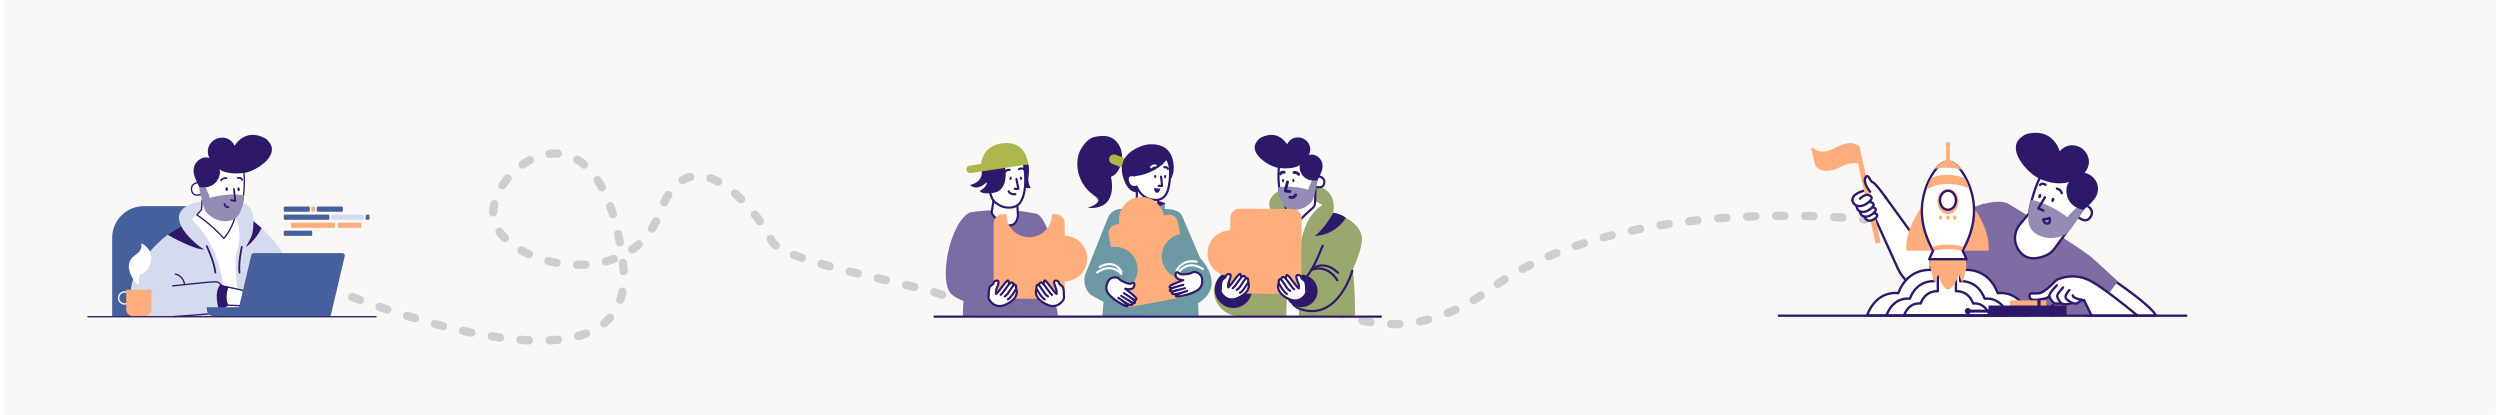 <svg xmlns="http://www.w3.org/2000/svg" width="470" height="78" viewBox="0 0 1201 200" fill="none">
  <rect width="1201" height="200" fill="#F9F8F6"/>
  <path d="M129 126.894C188.884 155.038 306.566 194.44 298.225 126.894C287.799 42.461 235.668 78.646 235.668 102.77C235.668 126.894 300.631 143.981 315.869 102.77C331.107 61.559 363.584 102.117 370 116.189C375.133 127.447 454.129 139.164 456 144.189" stroke="#CECECE" stroke-width="4" stroke-linecap="round" stroke-linejoin="round" stroke-dasharray="4 10"/>
  <path d="M609 123.923C609 123.923 653.103 185.339 716.992 138.902C780.88 92.466 897 105.764 897 105.764" stroke="#CECECE" stroke-width="4" stroke-linecap="round" stroke-linejoin="round" stroke-dasharray="4 10"/>
  <g clip-path="url(#clip0_2882_49030)">
    <path d="M507.906 152.113C507.359 145.725 502.906 136.548 501.91 127.752C508.621 121.473 501.366 103.185 497.366 102.988C493.332 102.247 489.837 101.506 483.384 101.28C475.417 101.002 468.209 101.96 465.541 102.345C455.567 107.282 450.14 136.25 456.713 141.963C457.957 143.045 459.962 144.128 462.418 145.138C462.208 147.585 462.068 150.032 462.068 152.304L507.906 152.113Z" fill="#7B6CA3"/>
    <path d="M475.962 102.273L477.403 93.598L488.239 97.665L488.655 103.83C487.19 114.596 475.643 104.182 475.962 102.273Z" fill="white" stroke="#2E186A" stroke-width="1.049" stroke-linecap="round" stroke-linejoin="round"/>
    <path d="M491.025 77.286C491.025 77.286 482.715 82.494 486.735 87.412C486.735 87.412 488.526 89.467 490.01 89.065C490.01 89.065 488.926 87.317 490.185 86.422C490.185 86.422 490.56 91.646 494.84 90.591C494.84 90.591 493.268 88.275 493.699 85.505C494.582 79.724 493.254 76.249 491.025 77.286Z" fill="#2E186A"/>
    <path d="M473.81 85.52C473.81 85.52 472.227 75.322 482.538 73.562C483.499 73.398 490.091 72.411 491.292 77.877C492.094 81.53 492.246 85.494 492.148 88.573C492.148 88.591 492.049 94.388 489.758 97.609C487.466 100.83 482.389 100.529 479.705 98.942C477.021 97.355 476.529 96.528 475.778 94.646C475.026 92.764 473.819 85.537 473.819 85.537L473.81 85.52Z" fill="white" stroke="#2E186A" stroke-width="1.049" stroke-linecap="round" stroke-linejoin="round"/>
    <path d="M487.903 86.316L488.858 91.018H487.098" stroke="#2E186A" stroke-width="1.049" stroke-linecap="round" stroke-linejoin="round"/>
    <path d="M490.583 85.923C490.587 85.479 490.359 85.117 490.072 85.114C489.785 85.111 489.549 85.469 489.545 85.913C489.541 86.357 489.769 86.719 490.056 86.722C490.343 86.725 490.579 86.367 490.583 85.923Z" fill="#2E186A"/>
    <path d="M485.613 86.072C485.701 85.637 485.544 85.238 485.263 85.182C484.982 85.126 484.683 85.433 484.596 85.868C484.508 86.303 484.665 86.702 484.946 86.758C485.227 86.815 485.526 86.507 485.613 86.072Z" fill="#2E186A"/>
    <path d="M482.375 82.847C482.627 82.504 482.966 82.234 483.358 82.066C483.75 81.899 484.179 81.84 484.602 81.895" stroke="#2E186A" stroke-width="1.049" stroke-linecap="round" stroke-linejoin="round"/>
    <path d="M489.137 81.502C489.137 81.502 490.925 80.7 491.711 81.776" stroke="#2E186A" stroke-width="1.049" stroke-linecap="round" stroke-linejoin="round"/>
    <path d="M481.903 77.919C481.903 77.919 485.801 91.583 476.713 92.988C476.713 92.988 471.419 93.923 470.21 92.053C470.21 92.053 474.046 90.015 473.563 87.825C473.563 87.825 469.25 92.554 465.496 89.16C465.496 89.16 471.762 88.112 471.206 82.477C470.807 78.435 480.507 74.641 481.903 77.919Z" fill="#2E186A"/>
    <path d="M465.292 79.843L470.829 79.006C471.402 75.278 473.573 69.941 481.213 69.055C493.152 67.667 493.508 79.285 493.508 79.285L465.836 83.41C465.601 83.445 465.362 83.434 465.132 83.377C464.903 83.321 464.686 83.219 464.495 83.079C464.305 82.938 464.144 82.761 464.021 82.558C463.899 82.356 463.818 82.131 463.782 81.897C463.747 81.662 463.758 81.423 463.814 81.193C463.871 80.963 463.973 80.747 464.113 80.556C464.254 80.366 464.431 80.204 464.634 80.082C464.836 79.96 465.061 79.878 465.296 79.843H465.292Z" fill="#AEB74B"/>
    <path d="M484.148 92.215C484.148 92.215 484.903 93.984 487.397 93.59" stroke="#2E186A" stroke-width="1.049" stroke-linecap="round" stroke-linejoin="round"/>
    <path d="M511.182 113.642V107.651C511.182 106.479 510.717 105.356 509.889 104.528C509.061 103.7 507.937 103.234 506.766 103.234H505.043C505.061 104.689 504.791 106.132 504.247 107.482C503.703 108.831 502.896 110.058 501.874 111.093C500.852 112.128 499.635 112.95 498.293 113.511C496.951 114.072 495.511 114.361 494.056 114.361C492.601 114.361 491.161 114.072 489.819 113.511C488.477 112.95 487.26 112.128 486.238 111.093C485.216 110.058 484.409 108.831 483.865 107.482C483.322 106.132 483.051 104.689 483.069 103.234H481.346C480.175 103.235 479.052 103.7 478.224 104.528C477.396 105.357 476.93 106.48 476.93 107.651V139.581C476.931 140.751 477.397 141.873 478.225 142.7C479.053 143.527 480.176 143.992 481.346 143.992H506.766C507.937 143.992 509.061 143.527 509.889 142.698C510.717 141.87 511.182 140.747 511.182 139.576V135.615C514.072 135.579 516.831 134.405 518.862 132.349C520.893 130.292 522.031 127.519 522.031 124.629C522.031 121.738 520.893 118.965 518.862 116.908C516.831 114.852 514.072 113.678 511.182 113.642V113.642Z" fill="#FEAD7C"/>
    <path d="M508.161 142.5C508.136 142.425 504.302 137.956 504.172 138.05C504.043 138.145 498.79 140.497 498.674 140.681C498.559 140.864 498.358 141.92 498.888 142.905C499.417 143.891 499.999 146.139 502.374 146.315C504.749 146.492 508.161 142.5 508.161 142.5Z" fill="white"/>
    <path d="M501.151 139.08C501.151 139.08 500.703 135.992 501.413 135.253C502.123 134.514 506.132 141.37 507.511 141.845" fill="white"/>
    <path d="M501.151 139.08C501.151 139.08 500.703 135.992 501.413 135.253C502.123 134.514 506.132 141.37 507.511 141.845" stroke="#2E186A" stroke-width="1.049" stroke-linecap="round" stroke-linejoin="round"/>
    <path d="M499.021 139.622C499.021 139.622 498.067 137.368 499.331 136.277C500.594 135.187 503.71 141.356 505.079 142.155" fill="white"/>
    <path d="M499.021 139.622C499.021 139.622 498.067 137.368 499.331 136.277C500.594 135.187 503.71 141.356 505.079 142.155" stroke="#2E186A" stroke-width="1.049" stroke-linecap="round" stroke-linejoin="round"/>
    <path d="M498.454 142.21C498.454 142.21 496.84 138.171 497.965 137.316C499.091 136.462 500.915 141.7 503.103 142.909" fill="white"/>
    <path d="M498.454 142.21C498.454 142.21 496.84 138.171 497.965 137.316C499.091 136.462 500.915 141.7 503.103 142.909" stroke="#2E186A" stroke-width="1.049" stroke-linecap="round" stroke-linejoin="round"/>
    <path d="M507.225 141.691C507.405 140.82 507.315 139.915 506.968 139.097C506.571 138.162 506.094 136.89 506.052 136.077C505.973 134.661 508.289 135.326 508.385 136.205C508.481 137.084 508.922 137.033 509.935 137.928C510.949 138.823 510.764 142.391 510.764 142.391C510.764 142.391 511.655 144.221 508.782 146.411C505.909 148.601 502.84 146.897 502.84 146.897C502.84 146.897 497.287 144.845 497.289 140.845C497.291 136.844 498.762 142.676 501.541 144.317" fill="white"/>
    <path d="M507.225 141.691C507.405 140.82 507.315 139.915 506.968 139.097C506.571 138.162 506.094 136.89 506.052 136.077C505.973 134.661 508.289 135.326 508.385 136.205C508.481 137.084 508.922 137.033 509.935 137.928C510.949 138.823 510.764 142.391 510.764 142.391C510.764 142.391 511.655 144.221 508.782 146.411C505.909 148.601 502.84 146.897 502.84 146.897C502.84 146.897 497.287 144.845 497.289 140.845C497.291 136.844 498.762 142.676 501.541 144.317" stroke="#2E186A" stroke-width="1.049" stroke-linecap="round" stroke-linejoin="round"/>
    <path d="M477.184 142.5C477.21 142.425 481.042 137.956 481.172 138.05C481.301 138.145 486.555 140.497 486.67 140.681C486.785 140.864 486.988 141.92 486.457 142.905C485.925 143.891 485.345 146.139 482.97 146.315C480.595 146.492 477.184 142.5 477.184 142.5Z" fill="white"/>
    <path d="M484.196 139.08C484.196 139.08 484.641 135.992 483.934 135.253C483.226 134.514 479.215 141.37 477.836 141.845" fill="white"/>
    <path d="M484.196 139.08C484.196 139.08 484.641 135.992 483.934 135.253C483.226 134.514 479.215 141.37 477.836 141.845" stroke="#2E186A" stroke-width="1.049" stroke-linecap="round" stroke-linejoin="round"/>
    <path d="M486.325 139.622C486.325 139.622 487.281 137.368 486.015 136.277C484.75 135.187 481.636 141.354 480.266 142.153" fill="white"/>
    <path d="M486.325 139.622C486.325 139.622 487.281 137.368 486.015 136.277C484.75 135.187 481.636 141.354 480.266 142.153" stroke="#2E186A" stroke-width="1.049" stroke-linecap="round" stroke-linejoin="round"/>
    <path d="M486.889 142.21C486.889 142.21 488.504 138.171 487.38 137.316C486.257 136.462 484.429 141.7 482.242 142.909" fill="white"/>
    <path d="M486.889 142.21C486.889 142.21 488.504 138.171 487.38 137.316C486.257 136.462 484.429 141.7 482.242 142.909" stroke="#2E186A" stroke-width="1.049" stroke-linecap="round" stroke-linejoin="round"/>
    <path d="M478.119 141.691C477.94 140.82 478.029 139.916 478.376 139.097C478.773 138.162 479.25 136.89 479.292 136.077C479.37 134.661 477.056 135.326 476.958 136.205C476.861 137.084 476.422 137.033 475.408 137.928C474.395 138.823 474.58 142.391 474.58 142.391C474.58 142.391 473.689 144.221 476.562 146.411C479.435 148.601 482.504 146.897 482.504 146.897C482.504 146.897 488.058 144.845 488.056 140.845C488.054 136.844 486.581 142.676 483.802 144.317" fill="white"/>
    <path d="M478.119 141.691C477.94 140.82 478.029 139.916 478.376 139.097C478.773 138.162 479.25 136.89 479.292 136.077C479.37 134.661 477.056 135.326 476.958 136.205C476.861 137.084 476.422 137.033 475.408 137.928C474.395 138.823 474.58 142.391 474.58 142.391C474.58 142.391 473.689 144.221 476.562 146.411C479.435 148.601 482.504 146.897 482.504 146.897C482.504 146.897 488.058 144.845 488.056 140.845C488.054 136.844 486.581 142.676 483.802 144.317" stroke="#2E186A" stroke-width="1.049" stroke-linecap="round" stroke-linejoin="round"/>
    <path d="M557.306 102.313L545.628 100.473L544.373 96.505C546.552 95.118 553.901 95.778 559.623 97.891L557.306 102.322" fill="#2E186A"/>
    <path d="M576.456 124.394L567.767 104.085C567.209 102.826 566.038 101.895 564.621 101.519C563.889 101.18 563.104 100.971 562.3 100.902L559.354 100.656L559.617 97.882C559.617 97.882 559.207 98.88 555.965 99.488C551.582 100.311 544.367 96.496 544.367 96.496V100.795L539.898 100.668C537.976 100.612 534.245 100.46 532.085 104.738L521.579 131.114C519.718 134.52 520.681 139.562 523.774 142.159L529.909 145.562L529.339 152.378L575.762 152.219L575.504 146.17C589.606 137.413 576.456 124.394 576.456 124.394Z" fill="#6C99A3"/>
    <path d="M538.472 132.005C538.472 132.005 533.865 126.308 526.832 131.339" stroke="white" stroke-width="1.049" stroke-linecap="round" stroke-linejoin="round"/>
    <path d="M538.474 131.004C538.398 130.852 535.677 124.682 528.031 128.656" stroke="white" stroke-width="1.049" stroke-linecap="round" stroke-linejoin="round"/>
    <path d="M565.59 132.005C565.59 132.005 569.784 124.532 577.799 129.7" stroke="white" stroke-width="1.049" stroke-linecap="round" stroke-linejoin="round"/>
    <path d="M565.07 130.588C565.07 130.588 567.311 124.798 574.735 126.153" stroke="white" stroke-width="1.049" stroke-linecap="round" stroke-linejoin="round"/>
    <path d="M545.957 100.316V88.578L556.261 94.788L556.02 101.093L545.957 100.316Z" fill="white" stroke="#2E186A" stroke-width="1.049" stroke-linecap="round" stroke-linejoin="round"/>
    <path d="M559.602 75.994C555.407 73.089 551.625 72.025 545.708 79.61L544.898 84.603C542.412 83.853 541.101 85.066 541.643 87.235C542.224 89.572 543.579 90.622 545.837 90.014C546.915 92.461 548.957 95.276 552.751 96.097C558.693 97.386 560.065 93.709 560.727 92.263C561.39 90.818 563.796 78.9 559.602 75.994Z" fill="white" stroke="#2E186A" stroke-width="1.049" stroke-linecap="round" stroke-linejoin="round"/>
    <path d="M557.622 85.143L558.136 89.613L556.465 89.571" stroke="#2E186A" stroke-width="1.049" stroke-linecap="round" stroke-linejoin="round"/>
    <path d="M559.564 85.901C559.84 85.901 560.063 85.556 560.063 85.13C560.063 84.705 559.84 84.359 559.564 84.359C559.289 84.359 559.066 84.705 559.066 85.13C559.066 85.556 559.289 85.901 559.564 85.901Z" fill="#2E186A"/>
    <path d="M554.764 85.817C555.039 85.817 555.262 85.472 555.262 85.046C555.262 84.621 555.039 84.275 554.764 84.275C554.489 84.275 554.266 84.621 554.266 85.046C554.266 85.472 554.489 85.817 554.764 85.817Z" fill="#2E186A"/>
    <path d="M559.201 80.64C559.201 80.64 560.585 80.28 560.931 81.411" stroke="#2E186A" stroke-width="1.049" stroke-linecap="round" stroke-linejoin="round"/>
    <path d="M554.343 90.529C554.343 90.529 555.945 91.111 557.301 90.879C557.301 90.879 556.793 93.198 555.486 92.917C554.178 92.635 554.343 90.529 554.343 90.529Z" fill="#2E186A"/>
    <path d="M537.719 70.633C535.054 65.417 530.765 64.96 525.816 65.944C520.866 66.928 518.103 73.582 517.93 74.199C515.912 81.394 518.584 89.085 524.519 93.626C525.178 94.127 525.837 94.638 526.468 95.131C529.963 97.862 522.229 100.199 522.229 100.199C537.03 101.386 533.803 86.567 533.488 85.26C538.224 83.451 540.203 75.483 537.719 70.633Z" fill="#2E186A"/>
    <path d="M535.793 74.593C534.584 74.122 533.222 74.719 532.751 75.928C532.28 77.136 532.878 78.497 534.087 78.969L542.658 82.31C543.867 82.781 545.228 82.184 545.7 80.976C546.171 79.768 545.573 78.406 544.364 77.935L535.793 74.593Z" fill="#AEB74B"/>
    <path d="M563.759 81.095C563.707 77.464 562.835 74.279 560.641 72.182C560.295 71.783 559.876 71.453 559.407 71.209C557.618 70.05 555.189 69.43 551.966 69.545C551.897 69.549 551.83 69.567 551.768 69.597C551.263 69.643 550.762 69.718 550.265 69.821C549.993 69.864 549.724 69.927 549.461 70.01C548.572 70.25 547.706 70.569 546.873 70.96C539.645 74.07 536.799 79.676 540.027 87.42C541.695 91.412 543.858 92.696 545.95 92.7V90.283C545.776 89.898 545.477 90.047 545.477 90.047C543.226 90.655 542.219 89.572 541.632 87.235C541.349 86.106 541.571 85.237 542.196 84.769L542.245 84.732C542.27 84.715 542.296 84.699 542.322 84.683L542.373 84.652L542.458 84.606L542.509 84.584C542.54 84.568 542.572 84.554 542.605 84.542L542.652 84.524C542.687 84.512 542.724 84.498 542.761 84.487H542.794C542.998 84.43 543.208 84.397 543.42 84.391H543.435C543.488 84.391 543.542 84.391 543.598 84.391H543.629C543.684 84.391 543.739 84.391 543.794 84.391H543.83L544.005 84.409H544.031C544.322 84.449 544.609 84.512 544.889 84.598V84.598C545.082 84.655 544.94 84.746 545.148 84.828L545.672 84.792C545.847 84.792 546.036 84.774 546.228 84.751C550.791 84.203 557.88 80.938 560.405 76.744C562.188 78.904 562.382 83.163 562.055 86.751C563.172 85.077 563.765 83.108 563.759 81.095V81.095Z" fill="#2E186A"/>
    <path d="M552.822 80.622C553.074 80.3 553.407 80.05 553.788 79.901C554.168 79.751 554.582 79.706 554.986 79.771" stroke="#FFFDFD" stroke-width="1.049" stroke-linecap="round" stroke-linejoin="round"/>
    <path d="M566.841 112.882L565.741 107.049C565.636 106.483 565.421 105.944 565.107 105.462C564.793 104.98 564.387 104.564 563.912 104.24C563.437 103.915 562.903 103.687 562.34 103.569C561.777 103.452 561.196 103.446 560.631 103.553L558.953 103.87C558.698 102.456 558.165 101.108 557.385 99.901C556.606 98.695 555.596 97.654 554.412 96.84C553.229 96.026 551.896 95.454 550.491 95.157C549.086 94.86 547.636 94.844 546.224 95.11C544.813 95.376 543.468 95.919 542.267 96.707C541.066 97.496 540.033 98.514 539.228 99.703C538.422 100.892 537.86 102.229 537.574 103.636C537.287 105.044 537.282 106.494 537.558 107.903L535.881 108.22C535.315 108.325 534.776 108.54 534.294 108.854C533.812 109.168 533.396 109.574 533.071 110.049C532.747 110.524 532.519 111.058 532.401 111.621C532.283 112.184 532.278 112.765 532.385 113.33L533.484 119.164C536.312 118.652 539.227 119.279 541.594 120.908C543.961 122.537 545.588 125.035 546.121 127.859C546.653 130.683 546.047 133.602 544.436 135.981C542.824 138.36 540.338 140.006 537.518 140.559L538.247 144.419C538.352 144.985 538.567 145.524 538.881 146.006C539.195 146.488 539.601 146.904 540.076 147.228C540.551 147.553 541.085 147.781 541.648 147.899C542.211 148.016 542.792 148.022 543.357 147.915L568.108 143.248C568.673 143.143 569.213 142.928 569.695 142.614C570.177 142.3 570.592 141.894 570.917 141.419C571.241 140.944 571.469 140.41 571.587 139.847C571.705 139.284 571.71 138.703 571.603 138.138L570.876 134.276C569.471 134.541 568.028 134.526 566.629 134.234C565.23 133.941 563.902 133.375 562.721 132.57C561.541 131.764 560.53 130.733 559.748 129.537C558.966 128.34 558.427 127.002 558.162 125.597C557.897 124.192 557.911 122.749 558.204 121.35C558.496 119.951 559.062 118.623 559.868 117.442C560.674 116.262 561.704 115.251 562.901 114.469C564.097 113.687 565.436 113.147 566.841 112.882V112.882Z" fill="#FEAD7C"/>
    <path d="M543.399 143.828C545.76 145.504 546.067 144.233 545.375 143.421C544.501 142.405 540.396 139.167 540.396 139.167C540.396 139.167 543.694 140.149 544.501 138.293C545.309 136.437 544.426 136.072 543.184 136.703C541.941 137.334 538.08 135.058 538.08 135.058L536.815 133.896C536.815 133.896 532.568 132.529 531.476 137.227C531.229 137.998 531.184 138.82 531.344 139.614C531.505 140.408 531.867 141.148 532.395 141.762C532.9 142.334 534.65 144.611 540.195 147.381C540.195 147.381 542.796 148.347 540.849 146.469C540.366 146.005 539.852 145.574 539.312 145.179" fill="white"/>
    <path d="M543.399 143.828C545.76 145.504 546.067 144.233 545.375 143.421C544.501 142.405 540.396 139.167 540.396 139.167C540.396 139.167 543.694 140.149 544.501 138.293C545.309 136.437 544.426 136.072 543.184 136.703C541.941 137.334 538.08 135.058 538.08 135.058L536.815 133.896C536.815 133.896 532.568 132.529 531.476 137.227C531.229 137.998 531.184 138.82 531.344 139.614C531.505 140.408 531.867 141.148 532.395 141.762C532.9 142.334 534.65 144.611 540.195 147.381C540.195 147.381 542.796 148.347 540.849 146.469C540.366 146.005 539.852 145.574 539.312 145.179" stroke="#2E186A" stroke-width="1.049" stroke-linecap="round" stroke-linejoin="round"/>
    <path d="M539.707 141.305C540.534 141.918 543.987 143.858 544.812 145.095C545.637 146.333 544.604 146.745 541.652 144.611" fill="white"/>
    <path d="M539.707 141.305C540.534 141.918 543.987 143.858 544.812 145.095C545.637 146.333 544.604 146.745 541.652 144.611" stroke="#2E186A" stroke-width="1.049" stroke-linecap="round" stroke-linejoin="round"/>
    <path d="M538.431 142.633C538.522 142.783 544.186 145.849 543.819 146.652C543.517 147.31 542.709 147.352 539.577 145.359L537.062 143.612" fill="white"/>
    <path d="M538.431 142.633C538.522 142.783 544.186 145.849 543.819 146.652C543.517 147.31 542.709 147.352 539.577 145.359L537.062 143.612" stroke="#2E186A" stroke-width="1.049" stroke-linecap="round" stroke-linejoin="round"/>
    <path d="M564.075 138.585C561.322 139.48 561.408 138.176 562.31 137.606C563.447 136.895 568.341 135.033 568.341 135.033C568.341 135.033 564.9 134.985 564.685 132.966C564.47 130.947 565.421 130.869 566.418 131.84C567.416 132.812 571.78 131.797 571.78 131.797L573.336 131.064C573.336 131.064 577.796 131.026 577.436 135.836C577.441 136.646 577.239 137.444 576.848 138.155C576.458 138.865 575.892 139.463 575.204 139.892C574.552 140.287 572.203 141.937 566.083 142.924C566.083 142.924 563.311 143.071 565.733 141.858C566.333 141.56 566.952 141.303 567.586 141.087" fill="white"/>
    <path d="M564.075 138.585C561.322 139.48 561.408 138.176 562.31 137.606C563.447 136.895 568.341 135.033 568.341 135.033C568.341 135.033 564.9 134.985 564.685 132.966C564.47 130.947 565.421 130.869 566.418 131.84C567.416 132.812 571.78 131.797 571.78 131.797L573.336 131.064C573.336 131.064 577.796 131.026 577.436 135.836C577.441 136.646 577.239 137.444 576.848 138.155C576.458 138.865 575.892 139.463 575.204 139.892C574.552 140.287 572.203 141.937 566.083 142.924C566.083 142.924 563.311 143.071 565.733 141.858C566.333 141.56 566.952 141.303 567.586 141.087" stroke="#2E186A" stroke-width="1.049" stroke-linecap="round" stroke-linejoin="round"/>
    <path d="M568.35 137.277C567.378 137.616 563.502 138.436 562.347 139.375C561.192 140.313 562.053 141.01 565.507 139.857" fill="white"/>
    <path d="M568.35 137.277C567.378 137.616 563.502 138.436 562.347 139.375C561.192 140.313 562.053 141.01 565.507 139.857" stroke="#2E186A" stroke-width="1.049" stroke-linecap="round" stroke-linejoin="round"/>
    <path d="M569.176 138.924C569.043 139.039 562.723 140.275 562.833 141.15C562.924 141.867 563.686 142.14 567.267 141.182L570.193 140.257" fill="white"/>
    <path d="M569.176 138.924C569.043 139.039 562.723 140.275 562.833 141.15C562.924 141.867 563.686 142.14 567.267 141.182L570.193 140.257" stroke="#2E186A" stroke-width="1.049" stroke-linecap="round" stroke-linejoin="round"/>
    <path d="M654.463 115.505C654.508 105.959 640.586 102.677 640.586 102.677C641.635 97.934 641.154 86.221 621.313 89.803C611.15 91.562 608.275 96.897 610.435 101.223C606.482 103.184 596.615 117.328 596.615 117.328L596.8 129.485C596.047 129.328 595.281 129.247 594.512 129.243C591.512 129.231 588.631 130.411 586.5 132.523C584.37 134.635 583.166 137.507 583.152 140.507C583.126 146.755 588.7 152.344 594.947 152.37C595.687 152.374 596.425 152.297 597.148 152.141V152.372L651.093 152.232C651.093 152.232 651.348 141.421 650.06 129.946C652.318 124.768 654.447 118.976 654.463 115.505Z" fill="#98A86F"/>
    <path d="M631.844 96.861L635.444 98.855C635.444 98.855 626.078 102.9 624.386 121.575C623.287 133.709 624.161 152.635 624.161 152.635L617.971 152.539C617.971 152.539 619.64 115.014 616.941 108.908C614.243 102.802 617.219 102.417 618.582 101.148C619.946 99.88 631.844 96.861 631.844 96.861Z" fill="white"/>
    <path d="M592.493 148.471C597.452 148.471 601.471 144.452 601.471 139.493C601.471 134.535 597.452 130.516 592.493 130.516C587.535 130.516 583.516 134.535 583.516 139.493C583.516 144.452 587.535 148.471 592.493 148.471Z" fill="#2E186A"/>
    <path d="M625.251 148.064C629.568 148.064 633.068 144.564 633.068 140.247C633.068 135.93 629.568 132.43 625.251 132.43C620.934 132.43 617.434 135.93 617.434 140.247C617.434 144.564 620.934 148.064 625.251 148.064Z" fill="#2E186A"/>
    <path d="M631.662 113.723C633.218 113.015 638.167 107.355 640.575 102.641C642.585 102.611 645.49 103.987 646.75 104.964C641.035 113.997 631.653 113.737 631.662 113.723Z" fill="#2E186A"/>
    <path d="M630.574 129.946C630.574 129.946 637.476 127.062 642.609 135.11" stroke="#2E186A" stroke-width="1.049" stroke-linecap="round" stroke-linejoin="round"/>
    <path d="M630.076 130.041C630.076 130.041 635.517 124.522 642.936 131.462" stroke="#2E186A" stroke-width="1.049" stroke-linecap="round" stroke-linejoin="round"/>
    <path d="M649.815 130.514C649.815 130.514 643.155 154.282 625.684 149.278C625.684 149.278 622.58 148.504 621.098 146.482" stroke="#2E186A" stroke-width="1.049" stroke-linecap="round" stroke-linejoin="round"/>
    <path d="M628.121 132.981C629.461 131.23 630.626 129.351 631.599 127.373C633.319 123.942 635.54 118.43 635.54 118.43" stroke="#2E186A" stroke-width="1.049" stroke-linecap="round" stroke-linejoin="round"/>
    <path d="M632.121 89.291L631.853 97.573C631.867 98.117 631.757 98.657 631.532 99.153C631.307 99.648 630.972 100.085 630.553 100.432C628.949 101.768 626.009 104.401 622.316 108.57C622.316 108.57 617.709 103.664 616.932 96.004L632.121 89.291Z" fill="white" stroke="#2E186A" stroke-width="1.049" stroke-linecap="round" stroke-linejoin="round"/>
    <path d="M633.25 85.027C633.25 85.027 636.92 85.115 636.242 88.388C635.564 91.662 631.535 89.75 631.535 89.75L632.096 85.094L633.25 85.027Z" fill="white" stroke="#2E186A" stroke-width="1.049" stroke-linecap="round" stroke-linejoin="round"/>
    <path d="M622.864 74.653C621.899 74.569 615.289 74.128 614.543 79.637C613.797 85.146 614.543 91.242 615.15 94.026C615.756 96.81 628.411 95.576 629.131 95.331C629.851 95.086 630.704 94.249 630.704 94.249L632.476 85.792C632.476 85.792 633.228 75.558 622.864 74.653Z" fill="white" stroke="#2E186A" stroke-width="1.049" stroke-linecap="round" stroke-linejoin="round"/>
    <path d="M631.253 85.711C630.632 86.316 628.956 89.813 628.544 91.445C628.544 91.445 624.44 90.047 618.554 89.946C618.554 89.946 615.344 89.996 614.062 90.367C614.062 90.367 614.314 96.153 616.904 99.159C619.494 102.165 624.999 101.351 627.59 99.561C630.18 97.772 630.608 96.913 631.214 94.989C631.821 93.065 633.428 85.889 633.428 85.889L631.253 85.711Z" fill="#968BB4"/>
    <path d="M632.923 86.955C632.923 86.955 634.653 84.3 635.329 81.537C635.964 78.938 634.767 76.207 632.358 75.032C630.349 74.046 628.851 74.805 628.851 74.805C628.851 74.805 631.004 71.173 627.802 67.944C627.244 67.381 626.577 66.938 625.842 66.642C625.107 66.345 624.32 66.201 623.527 66.219C622.432 66.224 621.361 66.549 620.448 67.154C619.534 67.76 618.817 68.618 618.384 69.625C618.384 69.625 614.221 61.898 605.602 66.423C604.728 66.879 603.749 68.159 603.277 69.02C600.414 74.242 609.744 80.483 614.621 80.993C619.971 81.556 623.106 80.682 624.836 79.38C623.55 80.139 624.961 88.152 632.923 86.955Z" fill="#2E186A"/>
    <path d="M622.486 93.967C622.486 93.967 621.655 95.812 619.746 95.026" stroke="#2E186A" stroke-width="1.398" stroke-linecap="round" stroke-linejoin="round"/>
    <path d="M618.577 87.719L617.504 92.072L619.757 92.308" stroke="#2E186A" stroke-width="1.398" stroke-linecap="round" stroke-linejoin="round"/>
    <path d="M616.935 87.059C616.937 86.618 616.708 86.26 616.423 86.258C616.138 86.257 615.906 86.614 615.904 87.055C615.902 87.496 616.131 87.855 616.416 87.856C616.701 87.857 616.933 87.5 616.935 87.059Z" fill="#2E186A"/>
    <path d="M621.904 86.991C621.906 86.55 621.676 86.191 621.392 86.19C621.107 86.189 620.875 86.545 620.873 86.987C620.871 87.428 621.1 87.786 621.385 87.787C621.669 87.789 621.902 87.432 621.904 86.991Z" fill="#2E186A"/>
    <path d="M623.944 84.045C623.685 83.709 623.341 83.45 622.947 83.293C622.554 83.136 622.126 83.088 621.707 83.153" stroke="#2E186A" stroke-width="1.398" stroke-linecap="round" stroke-linejoin="round"/>
    <path d="M616.969 83.051C616.969 83.051 615.539 82.672 615.176 83.841" stroke="#2E186A" stroke-width="1.398" stroke-linecap="round" stroke-linejoin="round"/>
    <path d="M620.986 100.712L595.449 100.602C594.867 100.599 594.289 100.711 593.75 100.932C593.21 101.153 592.72 101.477 592.306 101.888C591.892 102.298 591.563 102.786 591.338 103.323C591.113 103.86 590.995 104.437 590.993 105.02L590.967 111.039C588.062 111.061 585.283 112.227 583.232 114.284C581.181 116.342 580.024 119.125 580.012 122.03C579.999 124.934 581.133 127.727 583.166 129.802C585.199 131.877 587.968 133.067 590.872 133.114L590.855 137.097C590.851 138.272 591.315 139.401 592.143 140.235C592.972 141.069 594.097 141.54 595.273 141.544L620.81 141.655C621.392 141.657 621.97 141.545 622.509 141.324C623.048 141.104 623.538 140.779 623.952 140.369C624.366 139.959 624.695 139.471 624.92 138.934C625.145 138.397 625.262 137.821 625.265 137.238L625.403 105.161C625.407 103.986 624.943 102.857 624.115 102.023C623.287 101.188 622.162 100.717 620.986 100.712V100.712Z" fill="#FEAD7C"/>
    <path d="M589.062 139.326C589.087 139.25 592.921 134.772 593.051 134.877C593.18 134.982 598.432 137.324 598.547 137.507C598.662 137.691 598.865 138.744 598.336 139.73C597.806 140.716 597.224 142.965 594.84 143.142C592.456 143.318 589.062 139.326 589.062 139.326Z" fill="white"/>
    <path d="M596.074 135.907C596.074 135.907 596.522 132.82 595.809 132.088C595.096 131.356 591.09 138.205 589.711 138.68" fill="white"/>
    <path d="M596.074 135.907C596.074 135.907 596.522 132.82 595.809 132.088C595.096 131.356 591.09 138.205 589.711 138.68" stroke="#2E186A" stroke-width="1.049" stroke-linecap="round" stroke-linejoin="round"/>
    <path d="M598.2 136.448C598.2 136.448 599.156 134.192 597.893 133.101C596.629 132.011 593.513 138.18 592.145 138.979" fill="white"/>
    <path d="M598.2 136.448C598.2 136.448 599.156 134.192 597.893 133.101C596.629 132.011 593.513 138.18 592.145 138.979" stroke="#2E186A" stroke-width="1.049" stroke-linecap="round" stroke-linejoin="round"/>
    <path d="M598.768 139.038C598.768 139.038 600.383 134.999 599.257 134.145C598.132 133.29 596.307 138.529 594.119 139.737" fill="white"/>
    <path d="M598.768 139.038C598.768 139.038 600.383 134.999 599.257 134.145C598.132 133.29 596.307 138.529 594.119 139.737" stroke="#2E186A" stroke-width="1.049" stroke-linecap="round" stroke-linejoin="round"/>
    <path d="M590.006 138.52C589.825 137.649 589.915 136.745 590.263 135.926C590.659 134.99 591.136 133.719 591.178 132.905C591.257 131.489 588.941 132.155 588.845 133.032C588.749 133.91 588.309 133.862 587.293 134.755C586.278 135.649 586.467 139.219 586.467 139.219C586.467 139.219 585.575 141.049 588.448 143.239C591.322 145.429 594.391 143.725 594.391 143.725C594.391 143.725 599.95 141.675 599.948 137.674C599.946 133.674 598.475 139.506 595.696 141.148" fill="white"/>
    <path d="M590.006 138.52C589.825 137.649 589.915 136.745 590.263 135.926C590.659 134.99 591.136 133.719 591.178 132.905C591.257 131.489 588.941 132.155 588.845 133.032C588.749 133.91 588.309 133.862 587.293 134.755C586.278 135.649 586.467 139.219 586.467 139.219C586.467 139.219 585.575 141.049 588.448 143.239C591.322 145.429 594.391 143.725 594.391 143.725C594.391 143.725 599.95 141.675 599.948 137.674C599.946 133.674 598.475 139.506 595.696 141.148" stroke="#2E186A" stroke-width="1.049" stroke-linecap="round" stroke-linejoin="round"/>
    <path d="M624.922 139.838C624.897 139.761 621.064 135.284 620.933 135.389C620.802 135.493 615.552 137.835 615.437 138.01C615.322 138.185 615.119 139.247 615.648 140.233C616.178 141.219 616.762 143.468 619.144 143.645C621.526 143.821 624.922 139.838 624.922 139.838Z" fill="white"/>
    <path d="M617.912 136.418C617.912 136.418 617.465 133.332 618.178 132.6C618.891 131.867 622.896 138.717 624.275 139.192" fill="white"/>
    <path d="M617.912 136.418C617.912 136.418 617.465 133.332 618.178 132.6C618.891 131.867 622.896 138.717 624.275 139.192" stroke="#2E186A" stroke-width="1.049" stroke-linecap="round" stroke-linejoin="round"/>
    <path d="M615.786 136.96C615.786 136.96 614.83 134.704 616.095 133.613C617.36 132.523 620.464 138.692 621.843 139.491" fill="white"/>
    <path d="M615.786 136.96C615.786 136.96 614.83 134.704 616.095 133.613C617.36 132.523 620.464 138.692 621.843 139.491" stroke="#2E186A" stroke-width="1.049" stroke-linecap="round" stroke-linejoin="round"/>
    <path d="M615.218 139.55C615.218 139.55 613.603 135.511 614.729 134.656C615.854 133.802 617.681 139.039 619.867 140.249" fill="white"/>
    <path d="M615.218 139.55C615.218 139.55 613.603 135.511 614.729 134.656C615.854 133.802 617.681 139.039 619.867 140.249" stroke="#2E186A" stroke-width="1.049" stroke-linecap="round" stroke-linejoin="round"/>
    <path d="M623.987 139.031C624.168 138.161 624.078 137.256 623.731 136.438C623.336 135.501 622.857 134.23 622.815 133.418C622.736 132 625.052 132.666 625.15 133.544C625.248 134.421 625.684 134.374 626.7 135.269C627.715 136.163 627.526 139.732 627.526 139.732C627.526 139.732 628.418 141.562 625.545 143.752C622.671 145.942 619.603 144.239 619.603 144.239C619.603 144.239 614.043 142.188 614.045 138.187C614.047 134.187 615.518 140.019 618.297 141.662" fill="white"/>
    <path d="M623.987 139.031C624.168 138.161 624.078 137.256 623.731 136.438C623.336 135.501 622.857 134.23 622.815 133.418C622.736 132 625.052 132.666 625.15 133.544C625.248 134.421 625.684 134.374 626.7 135.269C627.715 136.163 627.526 139.732 627.526 139.732C627.526 139.732 628.418 141.562 625.545 143.752C622.671 145.942 619.603 144.239 619.603 144.239C619.603 144.239 614.043 142.188 614.045 138.187C614.047 134.187 615.518 140.019 618.297 141.662" stroke="#2E186A" stroke-width="1.049" stroke-linecap="round" stroke-linejoin="round"/>
    <path d="M415.779 152.635H705.294" stroke="#2E186A" stroke-width="1.049" stroke-linecap="round" stroke-linejoin="round"/>
  </g>
  <g clip-path="url(#clip1_2882_49030)">
    <path d="M954.122 98.803C952.488 100.252 924.548 119.493 924.548 119.493L907.174 95.514C907.174 95.514 904.357 91.856 902.115 91.44C899.097 90.88 890.668 92.584 890.893 96.553C890.822 97.801 898.359 96.704 899.213 102.74L901.778 105.1C901.778 105.1 909.161 121.313 912.704 129.224C919.369 143.677 933.569 138.957 937.588 136.084C946.261 129.884 960.585 120.726 960.585 120.726L954.122 98.803Z" fill="white" stroke="#2E186A" stroke-width="1.148" stroke-linecap="round" stroke-linejoin="round"/>
    <path d="M894.321 70.575C894.214 70.109 893.416 69.821 892.963 69.784C891.676 68.994 888.691 68.057 883.338 70.949C878.128 73.765 874.337 73.616 872.098 71.364C872.007 71.272 871.888 71.212 871.759 71.193C871.631 71.174 871.5 71.199 871.386 71.262C871.273 71.325 871.183 71.424 871.131 71.543C871.08 71.662 871.068 71.795 871.099 71.921L872.807 79.013C872.949 79.601 873.241 80.143 873.654 80.585C875.342 82.396 879.538 83.555 885.583 80.284C888.729 78.584 891.601 78.459 893.592 78.763L902.03 117.421L904.511 116.908L894.321 70.575Z" fill="#FEAD7C"/>
    <path d="M897.639 102.137C897.639 102.137 896.306 101.675 896.519 103.718C896.732 105.761 898.654 107.291 901.088 105.817C903.522 104.343 903.172 103.448 901.882 102.862C900.592 102.277 898.309 103.454 898.309 103.454" fill="white"/>
    <path d="M897.639 102.137C897.639 102.137 896.306 101.675 896.519 103.718C896.732 105.761 898.654 107.291 901.088 105.817C903.522 104.343 903.172 103.448 901.882 102.862C900.592 102.277 898.309 103.454 898.309 103.454" stroke="#2E186A" stroke-width="1.148" stroke-linecap="round" stroke-linejoin="round"/>
    <path d="M895.973 99.539C895.973 99.539 894.074 99.67 894.434 102C894.795 104.33 897.44 105.368 900.191 103.426C902.941 101.484 902.483 100.488 900.945 99.945C899.408 99.402 896.827 100.986 896.827 100.986" fill="white"/>
    <path d="M895.973 99.539C895.973 99.539 894.074 99.67 894.434 102C894.795 104.33 897.44 105.368 900.191 103.426C902.941 101.484 902.483 100.488 900.945 99.945C899.408 99.402 896.827 100.986 896.827 100.986" stroke="#2E186A" stroke-width="1.148" stroke-linecap="round" stroke-linejoin="round"/>
    <path d="M897.226 95.272C897.226 95.272 892.536 97.253 892.912 99.685C893.288 102.117 896.17 103.125 899.044 101.096C901.919 99.066 901.439 98.027 899.838 97.459C898.237 96.892 895.536 98.553 895.536 98.553" fill="white"/>
    <path d="M897.226 95.272C897.226 95.272 892.536 97.253 892.912 99.685C893.288 102.117 896.17 103.125 899.044 101.096C901.919 99.066 901.439 98.027 899.838 97.459C898.237 96.892 895.536 98.553 895.536 98.553" stroke="#2E186A" stroke-width="1.148" stroke-linecap="round" stroke-linejoin="round"/>
    <path d="M890.893 96.556C891.317 99.304 894.57 100.44 897.817 98.148C901.064 95.856 900.522 94.677 898.713 94.042C896.904 93.407 894.526 95.767 894.526 95.767" fill="white"/>
    <path d="M890.893 96.556C891.317 99.304 894.57 100.44 897.817 98.148C901.064 95.856 900.522 94.677 898.713 94.042C896.904 93.407 894.526 95.767 894.526 95.767" stroke="#2E186A" stroke-width="1.148" stroke-linecap="round" stroke-linejoin="round"/>
    <path d="M899.452 92.399C899.452 92.399 895.753 88.061 897.172 85.643C898.59 83.226 899.36 87.584 900.684 87.876C902.009 88.169 907.173 95.513 907.173 95.513" fill="white"/>
    <path d="M899.452 92.399C899.452 92.399 895.753 88.061 897.172 85.643C898.59 83.226 899.36 87.584 900.684 87.876C902.009 88.169 907.173 95.513 907.173 95.513" stroke="#2E186A" stroke-width="1.148" stroke-linecap="round" stroke-linejoin="round"/>
    <path d="M1037.26 152.18C1034.88 147.24 1017.61 135.641 1017.61 135.641L1003.9 152.18H1037.26Z" fill="white" stroke="#2E186A" stroke-width="1.148" stroke-linecap="round" stroke-linejoin="round"/>
    <path d="M1005.88 123.737C997.458 117.314 969.322 100.109 966.099 98.261C961.982 95.904 951.352 97.346 936.962 105.947L938.655 123.737L916.889 152.18H1006.07L1018.92 135.641L1005.88 123.737Z" fill="#7F6CA3"/>
    <path d="M978.408 100.062L971.704 108.078C968.083 112.414 968.535 118.904 972.836 122.577C972.91 122.64 972.987 122.702 973.062 122.765C976.533 125.584 981.121 124.439 984.065 123.194C985.792 122.462 987.287 121.272 988.388 119.754L994.802 110.948L978.408 100.062Z" fill="white" stroke="#2E186A" stroke-width="1.148" stroke-linecap="round" stroke-linejoin="round"/>
    <path d="M1003.52 98.927C1003.52 98.927 1008.09 100.831 1005.64 104.627C1003.19 108.424 999.041 104.034 999.041 104.034L1002.03 98.451L1003.52 98.927Z" fill="white" stroke="#2E186A" stroke-width="1.148" stroke-linecap="round" stroke-linejoin="round"/>
    <path d="M995.52 80.765C994.099 80.063 984.69 79.176 982.592 82.963C978.948 89.542 976.911 97.589 976.302 101.39C975.692 105.191 992.249 109.84 993.274 109.888C994.298 109.936 995.788 109.3 995.788 109.3L1002.17 99.505C1002.17 99.505 1008.13 86.986 995.52 80.765Z" fill="white" stroke="#2E186A" stroke-width="1.148" stroke-linecap="round" stroke-linejoin="round"/>
    <path d="M1000.69 98.819C999.619 99.281 995.819 102.875 994.502 104.731C994.502 104.731 990.076 100.992 982.804 98.003C982.804 98.003 978.784 96.512 977.008 96.359C977.008 96.359 974.483 103.773 976.232 108.814C977.981 113.855 985.233 115.497 989.333 114.495C993.432 113.493 994.387 112.621 996.085 110.49C997.782 108.36 1003.31 100.095 1003.31 100.095L1000.69 98.819Z" fill="#968BB4"/>
    <path d="M1002.16 101.196C1002.16 101.196 1005.64 98.704 1007.85 95.548C1009.93 92.586 1009.76 88.557 1007.31 85.891C1005.26 83.664 1002.8 83.289 1002.8 83.289C1002.8 83.289 1006.84 79.255 1003.74 73.951C1003.19 73.023 1002.47 72.217 1001.6 71.58C1000.73 70.943 999.747 70.49 998.7 70.248C993.535 69.062 990.821 72.984 990.821 72.984C990.821 72.984 987.954 61.469 975.152 64.504C973.86 64.805 972.145 66.154 971.238 67.124C965.735 73.009 975.87 84.309 982.079 86.614C988.897 89.142 992.876 88.465 995.691 87.67C993.695 88.012 991.537 98.799 1002.16 101.196Z" fill="#2E186A"/>
    <path d="M983.714 95.123L980.488 100.446L982.948 101.485" stroke="#2E186A" stroke-width="1.148" stroke-linecap="round" stroke-linejoin="round"/>
    <path d="M981.856 94.773C982.075 94.218 981.961 93.653 981.602 93.511C981.243 93.37 980.775 93.705 980.556 94.26C980.338 94.816 980.451 95.38 980.81 95.522C981.169 95.663 981.637 95.328 981.856 94.773Z" fill="#2E186A"/>
    <path d="M988.153 96.615C988.372 96.059 988.258 95.495 987.899 95.353C987.54 95.212 987.072 95.547 986.853 96.102C986.634 96.657 986.748 97.222 987.107 97.364C987.466 97.505 987.934 97.17 988.153 96.615Z" fill="#2E186A"/>
    <path d="M991.847 93.122C991.685 92.573 991.379 92.077 990.96 91.686C990.541 91.296 990.024 91.025 989.465 90.902" stroke="#2E186A" stroke-width="1.148" stroke-linecap="round" stroke-linejoin="round"/>
    <path d="M983.972 89.059C983.972 89.059 982.355 87.881 981.324 89.175" stroke="#2E186A" stroke-width="1.148" stroke-linecap="round" stroke-linejoin="round"/>
    <path d="M982.863 105.706C984.761 105.665 985.941 105.059 985.941 105.059C985.963 105.14 986.649 107.873 984.86 107.775C983.047 107.877 982.863 105.706 982.863 105.706Z" stroke="#2E186A" stroke-width="1.148" stroke-linecap="round" stroke-linejoin="round"/>
    <path d="M986.309 142.638L1002.58 144.784L1006.22 152.177H1028.33C1028.33 152.177 1009.21 136.088 1003.22 134.345C996.489 131.803 989.74 134.224 988.58 135.604C987.305 137.112 983.175 141.036 981.002 141.345C978.829 141.654 976.265 140.951 976.303 142.268C976.32 142.872 976.045 144.802 979.286 144.553C981.701 144.366 984.159 144.147 986.312 142.64" fill="white"/>
    <path d="M986.309 142.638L1002.58 144.784L1006.22 152.177H1028.33C1028.33 152.177 1009.21 136.088 1003.22 134.345C996.489 131.803 989.74 134.224 988.58 135.604C987.305 137.112 983.175 141.036 981.002 141.345C978.829 141.654 976.265 140.951 976.303 142.268C976.32 142.872 976.045 144.802 979.286 144.553C981.701 144.366 984.159 144.147 986.312 142.64" stroke="#2E186A" stroke-width="1.148" stroke-linecap="round" stroke-linejoin="round"/>
    <path d="M989.43 137.541C989.43 137.541 985.714 141.301 985.823 142.542C985.931 143.782 987.624 146.35 988.892 146.35C990.159 146.35 992.06 146.267 992.06 146.267" fill="white"/>
    <path d="M989.43 137.541C989.43 137.541 985.714 141.301 985.823 142.542C985.931 143.782 987.624 146.35 988.892 146.35C990.159 146.35 992.06 146.267 992.06 146.267" stroke="#2E186A" stroke-width="1.148" stroke-linecap="round" stroke-linejoin="round"/>
    <path d="M992.423 138.576C992.423 138.576 989.577 141.594 989.612 142.7C989.646 143.806 991.06 146.222 992.509 146.578C993.957 146.934 996.261 146.199 996.261 146.199" fill="white"/>
    <path d="M992.423 138.576C992.423 138.576 989.577 141.594 989.612 142.7C989.646 143.806 991.06 146.222 992.509 146.578C993.957 146.934 996.261 146.199 996.261 146.199" stroke="#2E186A" stroke-width="1.148" stroke-linecap="round" stroke-linejoin="round"/>
    <path d="M995.481 139.844C995.481 139.844 992.576 142.626 994.058 144.164C996.059 145.956 997.604 146.34 998.541 146.34C999.573 146.34 1001.39 144.567 1001.39 144.567" fill="white"/>
    <path d="M995.481 139.844C995.481 139.844 992.576 142.626 994.058 144.164C996.059 145.956 997.604 146.34 998.541 146.34C999.573 146.34 1001.39 144.567 1001.39 144.567" stroke="#2E186A" stroke-width="1.148" stroke-linecap="round" stroke-linejoin="round"/>
    <path d="M997.129 142.404C997.129 142.404 996.722 143.817 1002.58 144.784" stroke="#2E186A" stroke-width="1.148" stroke-linecap="round" stroke-linejoin="round"/>
    <path d="M960.956 141.341C956.339 128.87 945.243 130.127 945.243 130.127V123.736H928.698V130.127C928.698 130.127 917.601 128.87 912.984 141.341C912.984 141.341 902.832 139.379 897.922 152.054H976.017C971.108 139.376 960.956 141.341 960.956 141.341Z" fill="white" stroke="#2E186A" stroke-width="1.148" stroke-linecap="round" stroke-linejoin="round"/>
    <path d="M954.655 144.001C951.184 134.624 942.84 135.569 942.84 135.569V121.838H930.401V135.569C930.401 135.569 922.057 134.624 918.586 144.001C918.586 144.001 910.954 142.522 907.262 152.054H965.978C962.287 142.522 954.655 144.001 954.655 144.001Z" fill="white" stroke="#2E186A" stroke-width="1.148" stroke-linecap="round" stroke-linejoin="round"/>
    <path d="M949.104 146.315C946.664 139.724 940.805 140.388 940.805 140.388V122.531H932.058V140.388C932.058 140.388 926.193 139.724 923.759 146.315C923.759 146.315 918.395 145.276 915.801 151.975H957.069C954.468 145.276 949.104 146.315 949.104 146.315Z" fill="white" stroke="#2E186A" stroke-width="1.148" stroke-linecap="round" stroke-linejoin="round"/>
    <path d="M928.484 129.136L930.133 135.555C930.154 135.625 930.197 135.686 930.257 135.729C930.316 135.772 930.388 135.794 930.461 135.792C930.534 135.789 930.604 135.763 930.661 135.717C930.718 135.67 930.757 135.607 930.774 135.535L932.239 132.407C932.239 132.407 934.162 139.25 936.881 139.445C939.6 139.64 942.281 132.306 942.281 132.306L943.517 135.647C943.54 135.716 943.586 135.776 943.646 135.816C943.707 135.857 943.779 135.877 943.852 135.872C943.925 135.868 943.994 135.84 944.049 135.792C944.104 135.744 944.142 135.679 944.157 135.608L945.836 129.287C945.836 129.287 947.303 118.587 936.728 119.408C926.154 120.229 928.484 129.136 928.484 129.136Z" fill="#FEAD7C"/>
    <path d="M924.026 100.089C924.026 100.089 915.941 111.042 916.981 120.839H934.822V99.865L924.026 100.089Z" fill="#FEAD7C"/>
    <path d="M949.458 100.089C949.458 100.089 957.543 111.042 956.503 120.839H938.654V99.865L949.458 100.089Z" fill="#FEAD7C"/>
    <path d="M944.027 120.838C950.881 108.519 950.135 98.74 948.133 92.042C946.131 85.344 941.427 77.881 936.963 77.881C932.498 77.881 927.799 85.35 925.797 92.048C923.794 98.746 922.948 108.525 929.8 120.844L927.882 124.959H945.95L944.027 120.838Z" fill="white" stroke="#2E186A" stroke-width="1.148" stroke-linecap="round" stroke-linejoin="round"/>
    <path d="M936.962 103.211C939.782 103.211 942.068 100.492 942.068 97.138C942.068 93.784 939.782 91.064 936.962 91.064C934.142 91.064 931.855 93.784 931.855 97.138C931.855 100.492 934.142 103.211 936.962 103.211Z" fill="#FEAD7C"/>
    <path d="M936.962 105.949C937.432 105.949 937.813 105.495 937.813 104.936C937.813 104.377 937.432 103.924 936.962 103.924C936.492 103.924 936.111 104.377 936.111 104.936C936.111 105.495 936.492 105.949 936.962 105.949Z" fill="#FEAD7C"/>
    <path d="M940.236 105.949C940.706 105.949 941.087 105.495 941.087 104.936C941.087 104.377 940.706 103.924 940.236 103.924C939.766 103.924 939.385 104.377 939.385 104.936C939.385 105.495 939.766 105.949 940.236 105.949Z" fill="#FEAD7C"/>
    <path d="M933.425 105.949C933.895 105.949 934.276 105.495 934.276 104.936C934.276 104.377 933.895 103.924 933.425 103.924C932.955 103.924 932.574 104.377 932.574 104.936C932.574 105.495 932.955 105.949 933.425 105.949Z" fill="#FEAD7C"/>
    <path d="M936.962 101.127C939.089 101.127 940.814 99.076 940.814 96.546C940.814 94.016 939.089 91.965 936.962 91.965C934.834 91.965 933.109 94.016 933.109 96.546C933.109 99.076 934.834 101.127 936.962 101.127Z" fill="white" stroke="#2E186A" stroke-width="1.148" stroke-linecap="round" stroke-linejoin="round"/>
    <path d="M937.863 77.395V70.221C937.863 70.198 937.863 70.175 937.863 70.154C937.985 69.988 938.058 69.792 938.074 69.587C938.091 69.382 938.051 69.176 937.958 68.993C937.865 68.809 937.723 68.655 937.547 68.547C937.372 68.44 937.17 68.383 936.965 68.383C936.759 68.383 936.557 68.44 936.382 68.547C936.207 68.655 936.065 68.809 935.971 68.993C935.878 69.176 935.838 69.382 935.855 69.587C935.871 69.792 935.945 69.988 936.066 70.154C936.066 70.175 936.066 70.198 936.066 70.221V77.382C934.193 77.765 932.324 79.343 930.611 81.438C932.833 80.938 935.115 80.756 937.388 80.899C939.473 81.009 941.543 81.306 943.574 81.788C941.806 79.523 939.825 77.821 937.863 77.395Z" fill="#FEAD7C"/>
    <path d="M945.094 85.82C942.51 84.898 939.799 84.379 937.056 84.281C933.628 84.145 931.021 84.934 928.884 85.79C927.964 87.529 927.202 89.347 926.605 91.222C929.171 89.939 932.306 88.584 937.129 88.675C941.707 88.759 944.86 89.794 947.252 90.89C946.675 89.143 945.953 87.447 945.094 85.82V85.82Z" fill="#FEAD7C"/>
    <path d="M943.504 120.791C943.819 120.205 944.118 119.624 944.4 119.05C942.9 118.418 940.75 117.899 936.928 117.933C933.061 117.899 930.902 118.437 929.406 119.079C929.685 119.646 929.98 120.219 930.29 120.797C930.29 120.797 933.686 120.112 936.93 120.141C940.116 120.114 943.504 120.791 943.504 120.791Z" fill="#FEAD7C"/>
    <path d="M984.361 144.791H966.867V148.684H984.361V144.791Z" fill="#FEAD7C"/>
    <path d="M980.824 144.791V148.682" stroke="#2E186A" stroke-width="1.53" stroke-linecap="round" stroke-linejoin="round"/>
    <path d="M956.474 147.271V149.253H947.861C947.702 148.964 947.452 148.737 947.15 148.606C946.848 148.476 946.511 148.449 946.192 148.531C945.873 148.613 945.591 148.799 945.389 149.059C945.188 149.319 945.078 149.639 945.078 149.968C945.078 150.297 945.188 150.617 945.389 150.877C945.591 151.137 945.873 151.323 946.192 151.404C946.511 151.486 946.848 151.46 947.15 151.329C947.452 151.199 947.702 150.971 947.861 150.683H956.474V151.955H994.136V147.278L956.474 147.271Z" fill="#2E186A"/>
    <path d="M987.414 147.271V151.955" stroke="#2E186A" stroke-width="1.53" stroke-linecap="round" stroke-linejoin="round"/>
    <path d="M1051.82 152.18H855.453" stroke="#2E186A" stroke-width="1.148" stroke-linecap="round" stroke-linejoin="round"/>
  </g>
  <g clip-path="url(#clip2_2882_49030)">
    <path d="M67.267 99.377H91.844C93.848 99.377 95.833 99.772 97.684 100.539C99.536 101.306 101.218 102.43 102.636 103.847C104.053 105.264 105.177 106.947 105.944 108.798C106.711 110.65 107.106 112.634 107.106 114.639V152.617H52.006V114.639C52.006 110.591 53.614 106.709 56.476 103.847C59.338 100.985 63.22 99.377 67.267 99.377V99.377Z" fill="#465F9D"/>
    <path d="M120.139 106.657C120.171 101.145 118.107 92.723 95.409 96.922C83.779 98.986 82.82 104.13 85.315 109.07C80.797 111.334 72.642 116.617 65.569 127.584C55.138 143.747 65.212 152.677 71.141 152.677C77.07 152.677 143.002 152.155 143.002 152.155C143.002 152.155 145.569 126.717 120.139 106.657Z" fill="#D5DBEF"/>
    <path d="M92.607 103.429L90.236 105.866C90.236 105.866 101.521 114.449 105.193 135.13C107.579 148.568 106.764 150.076 106.764 150.076L113.762 149.703C113.762 149.703 109.863 127.356 112.292 120.284C114.721 113.212 112.501 105.271 110.857 103.985C109.213 102.699 92.607 103.429 92.607 103.429Z" fill="white"/>
    <path d="M95.356 96.527L95.094 101.052L92.856 103.623C92.856 103.623 99.475 107.716 105.811 114.932C105.811 114.932 110.995 109.46 111.904 100.886L99.76 102.385L98.809 97.642L95.356 96.527Z" fill="white" stroke="#2E186A" stroke-width="0.649" stroke-linecap="round" stroke-linejoin="round"/>
    <path d="M112.308 139.333C114.102 139.746 115.532 140.146 115.931 140.445C117.218 141.416 122.558 146.648 122.753 147.501C122.949 148.354 121.383 148.829 120.091 147.514L116.282 143.882C116.282 143.882 120.162 148.298 120.462 148.973C120.762 149.649 119.248 150.84 117.006 148.001C114.764 145.161 114.407 145.135 114.407 145.135C114.407 145.135 116.971 148.708 117.311 149.517C117.651 150.326 115.488 151.093 113.506 147.348L101.656 146.828L102.35 137.422C102.35 137.422 108.255 138.41 112.308 139.342" fill="white"/>
    <path d="M112.308 139.333C114.102 139.746 115.532 140.146 115.931 140.445C117.218 141.416 122.558 146.648 122.753 147.501C122.949 148.354 121.383 148.829 120.091 147.514L116.282 143.882C116.282 143.882 120.162 148.298 120.462 148.973C120.762 149.649 119.248 150.84 117.006 148.001C114.764 145.161 114.407 145.135 114.407 145.135C114.407 145.135 116.971 148.708 117.311 149.517C117.651 150.326 115.488 151.093 113.506 147.348L101.656 146.828L102.35 137.422C102.35 137.422 108.255 138.41 112.308 139.342" stroke="#2E186A" stroke-width="0.649" stroke-linecap="round" stroke-linejoin="round"/>
    <path d="M81.571 152.618C81.571 152.618 100.573 151.329 102.703 150.782C104.833 150.235 104.043 148.677 105.586 148.083C107.128 147.489 107.622 147.013 107.622 147.013C105.622 143.822 107.622 138.537 107.622 138.537C107.622 138.537 107.099 138.394 105.479 138.06C103.86 137.726 104.381 136.06 102.193 135.864C100.005 135.669 81.191 137.816 81.191 137.816" fill="#D5DBEF"/>
    <path d="M81.571 152.618C81.571 152.618 100.573 151.329 102.703 150.782C104.833 150.235 104.043 148.677 105.586 148.083C107.128 147.489 107.622 147.013 107.622 147.013C105.622 143.822 107.622 138.537 107.622 138.537C107.622 138.537 107.099 138.394 105.479 138.06C103.86 137.726 104.381 136.06 102.193 135.864C100.005 135.669 81.191 137.816 81.191 137.816" stroke="#2E186A" stroke-width="0.649" stroke-linecap="round" stroke-linejoin="round"/>
    <path d="M82.478 132.15C82.478 132.15 86.046 132.498 86.953 137.182" stroke="#2E186A" stroke-width="0.649" stroke-linecap="round" stroke-linejoin="round"/>
    <path d="M105.848 148.3C107.518 147.672 108.051 147.167 108.051 147.167C105.887 143.789 108.051 138.192 108.051 138.192C108.051 138.192 107.485 138.041 105.732 137.687C105.027 137.546 104.698 137.175 104.401 136.77C100.812 140.839 102.967 147.988 103.925 150.58C104.766 149.841 104.582 148.776 105.848 148.3Z" fill="#2E186A"/>
    <path d="M120.14 106.658C120.14 107.685 120.057 108.61 120.03 109.335C119.811 114.401 117.359 117.09 116.391 119.107C119.626 117.109 122.592 112.809 124.055 109.973C122.828 108.857 121.523 107.752 120.14 106.658Z" fill="#2E186A"/>
    <path d="M96.357 120.22C94.617 119.42 87.987 114.36 85.316 109.07C83.011 110.239 80.817 111.612 78.758 113.173C80.639 114.252 91.434 120.317 96.389 120.277L96.357 120.22Z" fill="#2E186A"/>
    <path d="M97.617 118.672C97.617 118.672 101.26 126.254 101.761 131.408" stroke="#2E186A" stroke-width="0.866" stroke-linecap="round" stroke-linejoin="round"/>
    <path d="M114.506 119.004C114.506 119.004 112.83 126.259 113.38 131.404" stroke="#2E186A" stroke-width="0.866" stroke-linecap="round" stroke-linejoin="round"/>
    <path d="M149.285 99.557H148.553C148.25 99.557 148.004 99.802 148.004 100.106V101.515C148.004 101.819 148.25 102.064 148.553 102.064H149.285C149.588 102.064 149.834 101.819 149.834 101.515V100.106C149.834 99.802 149.588 99.557 149.285 99.557Z" fill="#FEAD7C"/>
    <path d="M146.751 99.557H135.262C134.959 99.557 134.713 99.802 134.713 100.106V101.515C134.713 101.819 134.959 102.064 135.262 102.064H146.751C147.054 102.064 147.3 101.819 147.3 101.515V100.106C147.3 99.802 147.054 99.557 146.751 99.557Z" fill="#465F9D"/>
    <path d="M147.891 111.203H135.262C134.959 111.203 134.713 111.449 134.713 111.752V113.162C134.713 113.465 134.959 113.711 135.262 113.711H147.891C148.194 113.711 148.44 113.465 148.44 113.162V111.752C148.44 111.449 148.194 111.203 147.891 111.203Z" fill="#465F9D"/>
    <path d="M158.924 107.326H138.733C138.429 107.326 138.184 107.572 138.184 107.875V109.285C138.184 109.588 138.429 109.834 138.733 109.834H158.924C159.227 109.834 159.473 109.588 159.473 109.285V107.875C159.473 107.572 159.227 107.326 158.924 107.326Z" fill="#FEAD7C"/>
    <path d="M171.614 107.326H161.213C160.91 107.326 160.664 107.572 160.664 107.875V109.285C160.664 109.588 160.91 109.834 161.213 109.834H171.614C171.917 109.834 172.163 109.588 172.163 109.285V107.875C172.163 107.572 171.917 107.326 171.614 107.326Z" fill="#FEAD7C"/>
    <path d="M175.506 103.449H174.774C174.47 103.449 174.225 103.695 174.225 103.998V105.408C174.225 105.711 174.47 105.957 174.774 105.957H175.506C175.809 105.957 176.055 105.711 176.055 105.408V103.998C176.055 103.695 175.809 103.449 175.506 103.449Z" fill="#465F9D"/>
    <path d="M156.178 103.441H135.262C134.959 103.441 134.713 103.687 134.713 103.99V105.4C134.713 105.703 134.959 105.949 135.262 105.949H156.178C156.481 105.949 156.727 105.703 156.727 105.4V103.99C156.727 103.687 156.481 103.441 156.178 103.441Z" fill="#465F9D"/>
    <path d="M162.679 99.557H151.19C150.886 99.557 150.641 99.802 150.641 100.106V101.515C150.641 101.819 150.886 102.064 151.19 102.064H162.679C162.982 102.064 163.228 101.819 163.228 101.515V100.106C163.228 99.802 162.982 99.557 162.679 99.557Z" fill="#465F9D"/>
    <path d="M172.69 103.434H158.26C157.957 103.434 157.711 103.679 157.711 103.983V105.408C157.711 105.711 157.957 105.957 158.26 105.957H172.69C172.994 105.957 173.239 105.711 173.239 105.408V103.983C173.239 103.679 172.994 103.434 172.69 103.434Z" fill="#D5DBEF"/>
    <path d="M156.319 152.507C156.591 152.507 156.855 152.415 157.069 152.246C157.282 152.078 157.432 151.842 157.495 151.577L164.124 123.511C164.166 123.334 164.168 123.149 164.128 122.971C164.089 122.793 164.009 122.627 163.896 122.484C163.783 122.341 163.64 122.226 163.476 122.146C163.312 122.067 163.132 122.025 162.95 122.025H120.261C119.989 122.025 119.725 122.117 119.511 122.286C119.298 122.455 119.148 122.691 119.085 122.955L113.156 148.078H97.675C97.675 148.078 96.818 152.507 101.816 152.507" fill="#465F9D"/>
    <path d="M58.023 146.54C59.63 146.54 60.932 145.237 60.932 143.63C60.932 142.023 59.63 140.721 58.023 140.721C56.416 140.721 55.113 142.023 55.113 143.63C55.113 145.237 56.416 146.54 58.023 146.54Z" stroke="white" stroke-width="0.649" stroke-linecap="round" stroke-linejoin="round"/>
    <path d="M58.773 139.682H70.917V149.105C70.917 149.979 70.57 150.817 69.952 151.435C69.334 152.052 68.496 152.399 67.623 152.399H62.067C61.194 152.399 60.356 152.052 59.738 151.435C59.12 150.817 58.773 149.979 58.773 149.105V139.682Z" fill="#FEAD7C"/>
    <path d="M64.923 136.331C65.229 139.652 59.256 131.94 60.092 127.48C60.928 123.02 64.13 123.198 65.472 120.687C66.281 119.177 66.22 118.185 66.042 117.635C66.029 117.596 66.028 117.554 66.039 117.514C66.05 117.474 66.073 117.438 66.105 117.412C66.136 117.385 66.175 117.368 66.217 117.364C66.258 117.36 66.3 117.369 66.336 117.388C67.902 118.24 72.015 121.032 70.65 126.311C68.403 134.16 64.297 129.581 64.923 136.331Z" fill="white"/>
    <path d="M93.791 87.981C93.791 87.981 89.572 88.062 90.327 91.839C91.082 95.616 95.745 93.432 95.745 93.432L95.122 88.058L93.791 87.981Z" fill="white" stroke="#2E186A" stroke-width="0.649" stroke-linecap="round" stroke-linejoin="round"/>
    <path d="M105.814 76.073C106.926 75.98 114.548 75.502 115.382 81.859C116.215 88.216 115.316 95.235 114.613 98.438C113.91 101.641 99.32 100.158 98.494 99.873C97.668 99.588 96.685 98.619 96.685 98.619L94.678 88.859C94.678 88.859 93.866 77.065 105.814 76.073Z" fill="white" stroke="#2E186A" stroke-width="0.649" stroke-linecap="round" stroke-linejoin="round"/>
    <path d="M96.069 88.777C96.774 89.478 98.664 93.517 99.126 95.4C99.126 95.4 103.804 93.817 110.507 93.72C110.507 93.72 114.161 93.795 115.618 94.229C115.618 94.229 115.303 100.898 112.339 104.35C109.376 107.802 103.117 106.837 100.173 104.76C97.229 102.684 96.749 101.694 96.069 99.476C95.388 97.258 93.592 88.974 93.592 88.974L96.069 88.777Z" fill="#968BB4"/>
    <path d="M94.159 90.203C94.159 90.203 92.176 87.134 91.414 83.945C90.695 80.946 92.089 77.804 94.865 76.46C97.188 75.336 98.911 76.217 98.911 76.217C98.911 76.217 96.445 72.02 100.144 68.312C100.791 67.663 101.564 67.154 102.415 66.814C103.267 66.474 104.178 66.311 105.094 66.336C109.611 66.469 111.007 70.288 111.007 70.288C111.007 70.288 115.838 61.405 125.757 66.665C126.757 67.195 127.884 68.674 128.423 69.67C131.698 75.709 120.906 82.846 115.288 83.417C109.119 84.037 105.507 83.015 103.521 81.506C104.997 82.392 103.333 91.624 94.159 90.203Z" fill="#2E186A"/>
    <path d="M106.156 98.338C106.156 98.338 106.437 100.095 108.057 99.814" stroke="#2E186A" stroke-width="0.866" stroke-linecap="round" stroke-linejoin="round"/>
    <path d="M110.69 91.154L111.357 96.965L109.309 96.441" stroke="#2E186A" stroke-width="0.866" stroke-linecap="round" stroke-linejoin="round"/>
    <path d="M112.943 92.176C113.271 92.176 113.538 91.764 113.538 91.255C113.538 90.746 113.271 90.334 112.943 90.334C112.614 90.334 112.348 90.746 112.348 91.255C112.348 91.764 112.614 92.176 112.943 92.176Z" fill="#2E186A"/>
    <path d="M107.212 92.075C107.541 92.075 107.807 91.662 107.807 91.154C107.807 90.645 107.541 90.232 107.212 90.232C106.884 90.232 106.617 90.645 106.617 91.154C106.617 91.662 106.884 92.075 107.212 92.075Z" fill="#2E186A"/>
    <path d="M104.523 86.895C104.824 86.51 105.222 86.212 105.676 86.033C106.131 85.855 106.625 85.801 107.107 85.878" stroke="#2E186A" stroke-width="0.866" stroke-linecap="round" stroke-linejoin="round"/>
    <path d="M112.574 85.782C112.574 85.782 114.221 85.352 114.637 86.702" stroke="#2E186A" stroke-width="0.866" stroke-linecap="round" stroke-linejoin="round"/>
    <path d="M40.328 152.672H179.194" stroke="#2E186A" stroke-width="0.649" stroke-linecap="round" stroke-linejoin="round"/>
  </g>
  <defs>
    <clipPath id="clip0_2882_49030">
      <rect width="216" height="88.163" fill="white" transform="translate(448 65)"/>
    </clipPath>
    <clipPath id="clip1_2882_49030">
      <rect width="197.27" height="88.633" fill="white" transform="translate(855 64)"/>
    </clipPath>
    <clipPath id="clip2_2882_49030">
      <rect width="139.525" height="88" fill="white" transform="translate(40 65)"/>
    </clipPath>
  </defs>
</svg>